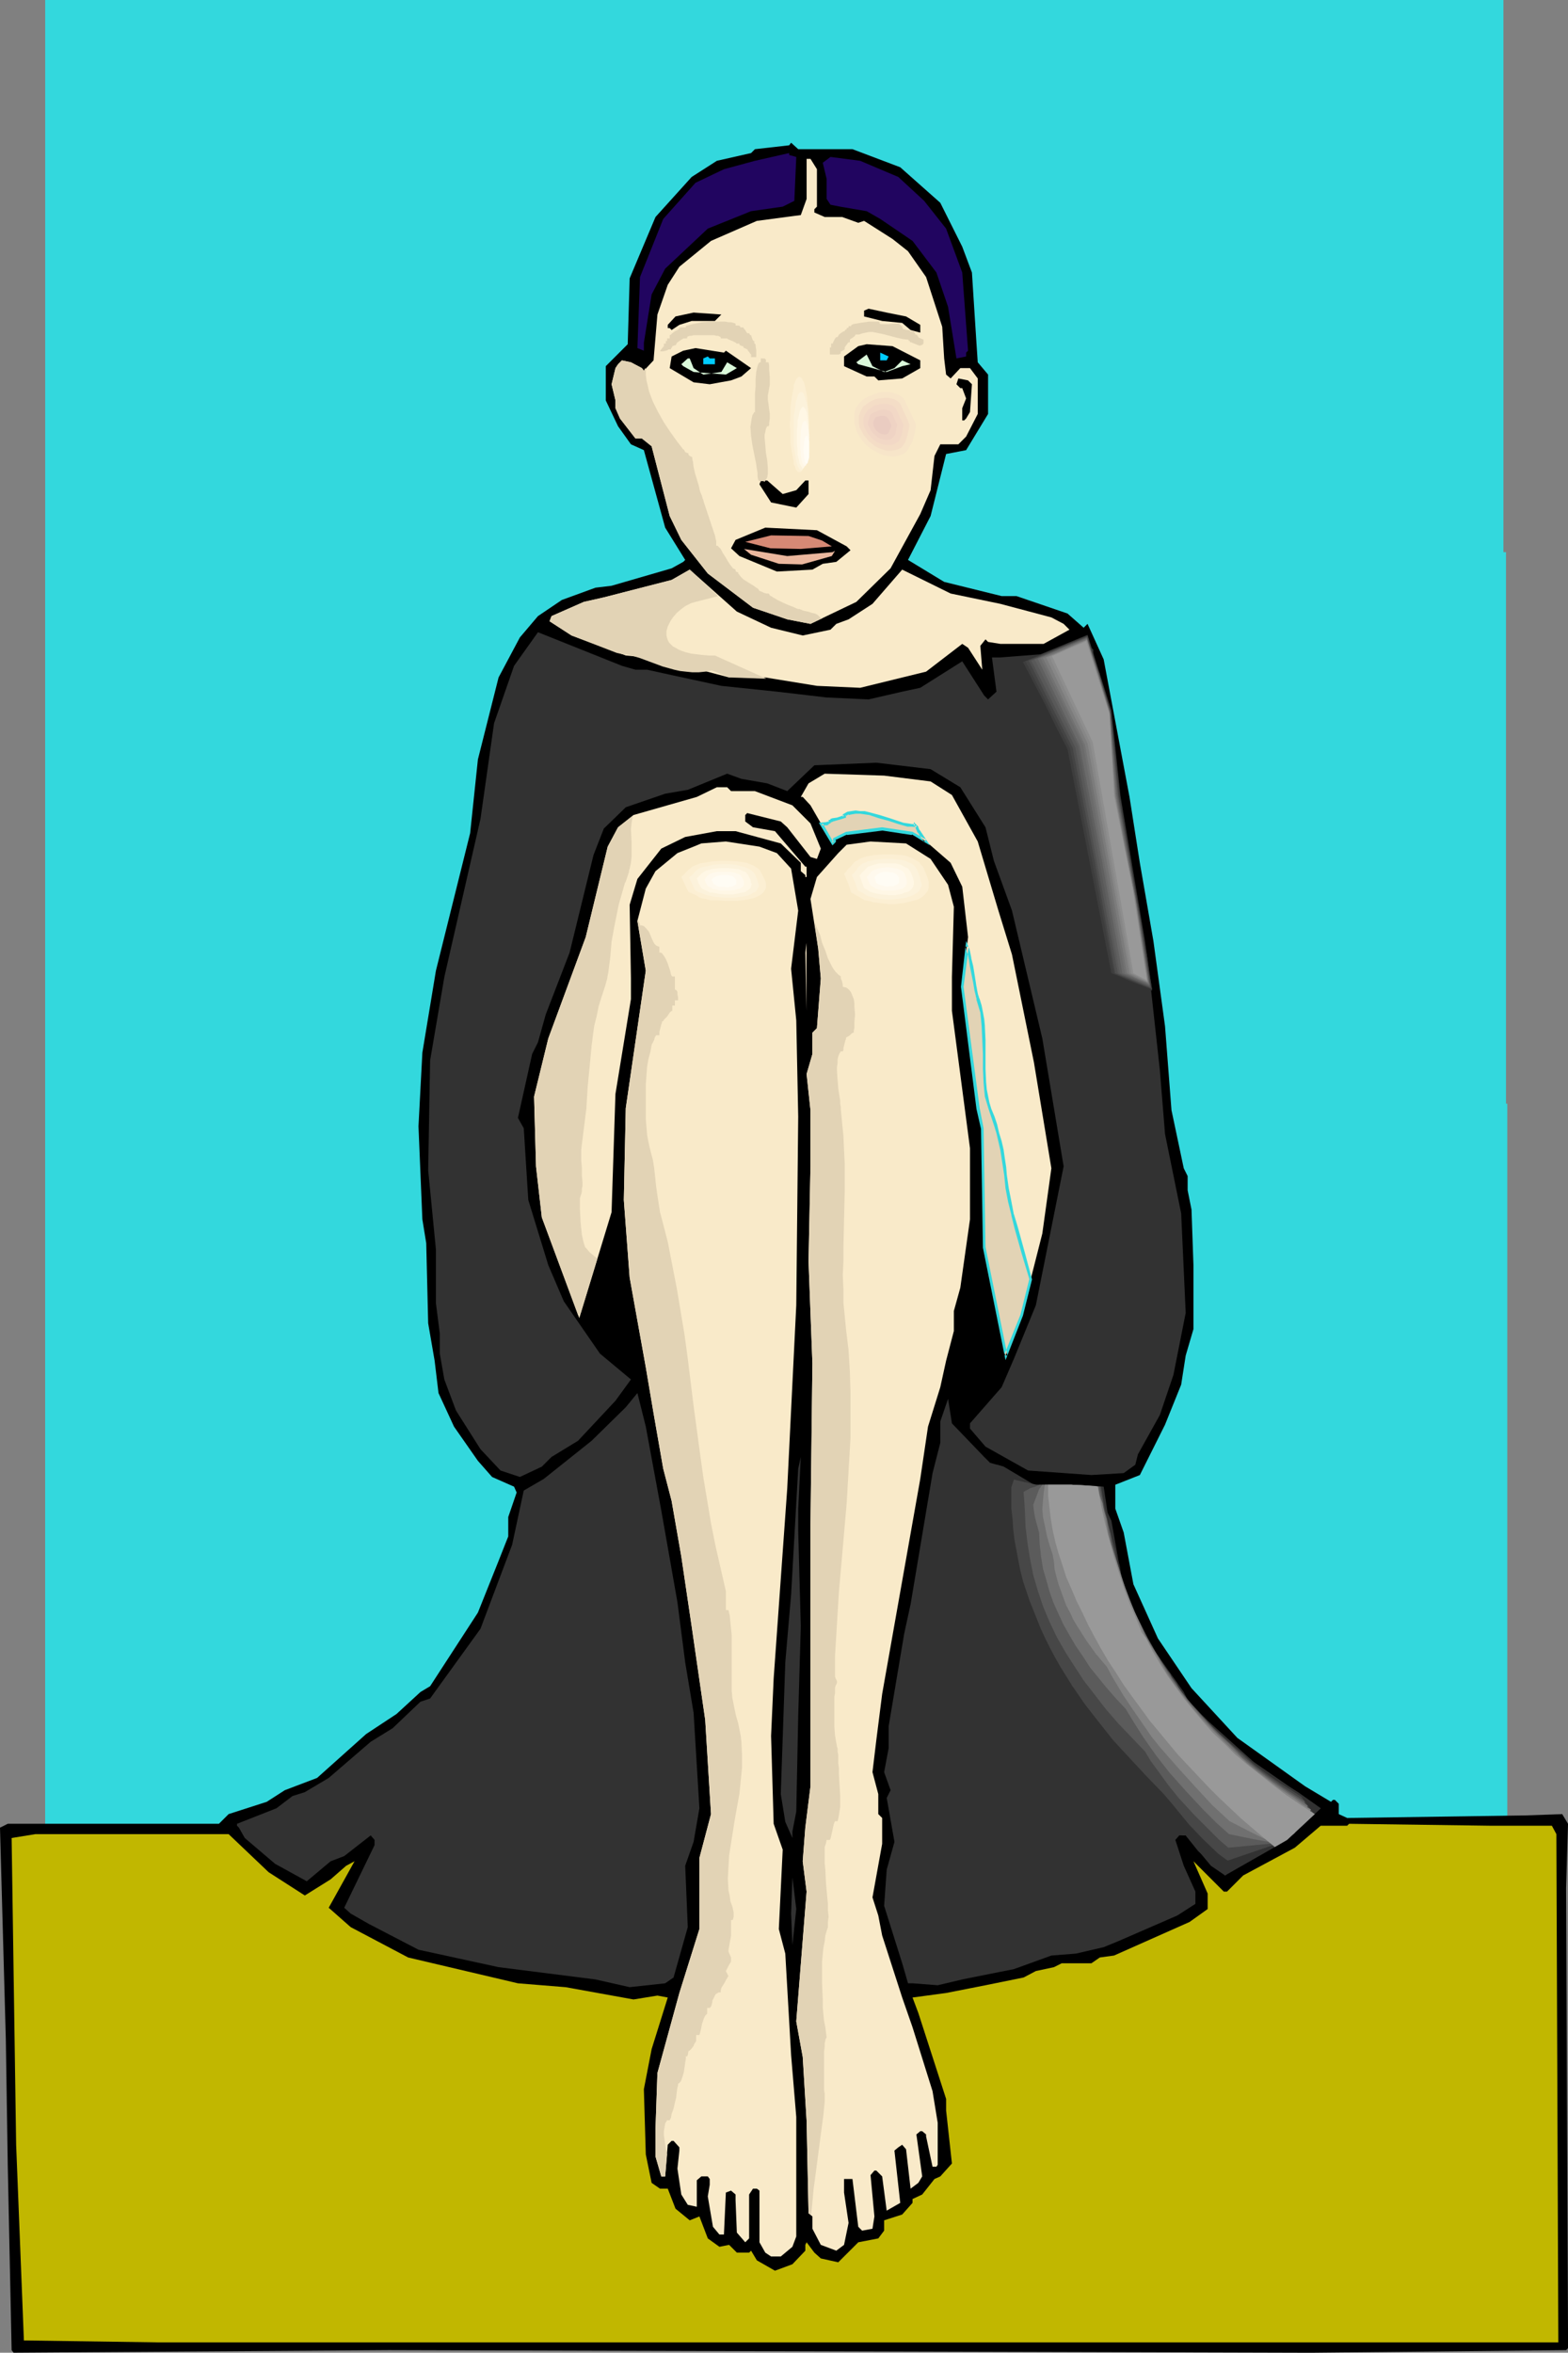 <?xml version="1.0" encoding="UTF-8" standalone="no"?>
<svg
   version="1.0"
   width="103.821mm"
   height="155.754mm"
   id="svg86"
   sodipodi:docname="Woman Sitting 06.wmf"
   xmlns:inkscape="http://www.inkscape.org/namespaces/inkscape"
   xmlns:sodipodi="http://sodipodi.sourceforge.net/DTD/sodipodi-0.dtd"
   xmlns="http://www.w3.org/2000/svg"
   xmlns:svg="http://www.w3.org/2000/svg">
  <rect width="100%" height="100%" fill="#808080" stroke="none"/>
  <sodipodi:namedview
     id="namedview86"
     pagecolor="#ffffff"
     bordercolor="#000000"
     borderopacity="0.25"
     inkscape:showpageshadow="2"
     inkscape:pageopacity="0.0"
     inkscape:pagecheckerboard="0"
     inkscape:deskcolor="#d1d1d1"
     inkscape:document-units="mm" />
  <defs
     id="defs1">
    <pattern
       id="WMFhbasepattern"
       patternUnits="userSpaceOnUse"
       width="6"
       height="6"
       x="0"
       y="0" />
  </defs>
  <path
     style="fill:#33d8dd;fill-opacity:1;fill-rule:evenodd;stroke:none"
     d="M 11.313,0 H 376.235 V 507.073 H 11.313 Z"
     id="path1" />
  <path
     style="fill:#33d8dd;fill-opacity:1;fill-rule:evenodd;stroke:none"
     d="M 11.313,138.16 H 376.881 V 497.054 H 11.313 Z"
     id="path2" />
  <path
     style="fill:#33d8dd;fill-opacity:1;fill-rule:evenodd;stroke:none"
     d="M 11.313,276.159 H 377.204 v 211.038 H 11.313 Z"
     id="path3" />
  <path
     style="fill:#000000;fill-opacity:1;fill-rule:evenodd;stroke:none"
     d="m 203.309,37.328 h 10.02 l 11.959,4.525 10.02,8.888 5.495,10.988 2.424,6.464 1.131,17.613 0.323,4.848 2.586,3.07 v 9.857 l -5.495,9.049 -5.01,0.97 -3.879,15.513 -5.656,10.988 9.05,5.494 14.384,3.555 h 3.717 l 12.767,4.363 4.04,3.555 0.97,-0.97 4.04,8.888 6.465,34.419 2.586,16.482 3.394,19.553 2.909,21.33 1.616,21.007 3.071,14.543 0.97,1.939 v 3.555 l 0.97,4.848 0.485,13.897 v 15.998 l -1.939,6.625 -1.131,7.272 -4.04,10.019 -6.303,12.604 -6.141,2.424 v 5.979 l 2.101,5.979 2.424,12.927 6.141,13.574 8.404,12.443 11.475,12.443 16.969,12.119 6.465,3.878 0.485,-0.485 h 0.485 l 0.97,0.97 v 2.585 l 2.101,0.97 44.767,-0.646 9.05,-0.323 1.455,2.424 -0.485,15.998 0.485,111.821 v 3.393 l -0.485,0.485 -63.837,0.646 L 97.291,588.03 3.394,588.676 2.909,588.03 1.939,541.653 1.455,510.143 0,457.303 1.939,456.333 H 54.787 l 2.424,-2.424 9.535,-3.07 4.525,-2.909 8.081,-3.07 12.283,-10.988 7.596,-5.009 5.98,-5.494 2.424,-1.454 11.959,-18.421 5.172,-12.927 2.424,-6.14 v -4.848 l 2.101,-6.14 -0.646,-1.454 -5.495,-2.424 -3.555,-4.04 -5.98,-8.564 -3.879,-8.403 -0.97,-8.08 -1.616,-9.372 -0.485,-20.037 -0.97,-5.979 -0.97,-23.269 0.97,-18.421 3.394,-20.522 8.565,-34.419 1.939,-18.421 5.172,-20.522 5.333,-10.019 4.525,-5.332 5.98,-4.04 8.404,-3.07 4.04,-0.485 15.03,-4.363 2.909,-1.616 0.485,-0.485 -5.01,-8.08 -5.333,-19.391 -3.232,-1.454 -3.232,-4.525 -3.071,-6.464 v -8.564 l 5.495,-5.494 0.485,-16.482 6.465,-15.351 9.05,-10.019 6.303,-4.04 8.565,-1.939 0.97,-0.97 8.565,-0.97 0.485,-0.646 1.778,1.616 z"
     id="path4" />
  <path
     style="fill:#210560;fill-opacity:1;fill-rule:evenodd;stroke:none"
     d="m 199.269,39.267 -0.485,10.988 -2.909,1.454 -7.919,1.131 -10.828,4.363 -10.666,10.019 -3.394,6.464 -1.939,12.119 v 1.939 l -1.616,-0.646 0.646,-17.775 5.818,-14.543 8.081,-9.049 7.111,-3.393 7.757,-2.101 8.565,-1.939 v 0.485 z"
     id="path5" />
  <path
     style="fill:#210560;fill-opacity:1;fill-rule:evenodd;stroke:none"
     d="m 224.804,44.276 6.465,5.979 5.495,6.948 4.04,10.988 1.455,19.553 -0.485,0.485 v 0.97 l -2.424,0.485 -2.101,-12.927 -2.909,-8.564 -5.98,-7.918 -8.081,-5.494 -3.394,-1.939 -6.626,-1.131 -2.424,-0.485 -0.97,-1.454 V 44.761 l -0.97,-4.04 1.939,-1.454 7.434,0.97 z"
     id="path6" />
  <path
     style="fill:#f9eac9;fill-opacity:1;fill-rule:evenodd;stroke:none"
     d="m 204.44,42.337 v 9.372 l -0.646,0.646 v 0.808 l 2.586,1.131 h 4.364 l 4.04,1.454 1.455,-0.485 7.111,4.525 3.879,3.07 4.525,6.464 4.04,12.443 0.485,7.918 0.485,4.04 1.131,0.97 2.424,-2.585 h 2.424 l 1.939,2.585 v 8.888 l -2.909,5.656 -1.939,1.939 h -4.525 l -1.455,2.909 -0.97,8.564 -2.586,5.979 -7.434,13.574 -8.565,8.403 -11.475,5.494 -5.818,-1.131 -8.565,-2.909 -11.313,-8.564 -6.626,-8.403 -2.909,-5.979 -4.525,-17.452 -2.424,-1.939 h -1.616 l -3.879,-5.009 -1.131,-2.585 v -1.939 l -0.97,-4.04 0.97,-4.04 0.646,-0.97 0.97,-0.97 2.263,0.485 2.747,1.454 0.485,0.646 2.424,-2.585 0.97,-11.473 2.586,-7.433 2.909,-4.525 7.919,-6.464 11.475,-5.009 10.99,-1.454 1.455,-4.04 V 39.751 h 0.97 z"
     id="path7" />
  <path
     style="fill:#000000;fill-opacity:1;fill-rule:evenodd;stroke:none"
     d="m 226.743,79.18 3.555,2.101 v 1.939 l -2.424,-0.646 -2.101,-1.778 -5.01,-0.485 -4.525,-1.131 v -1.454 l 1.131,-0.485 4.525,0.97 z"
     id="path8" />
  <path
     style="fill:#000000;fill-opacity:1;fill-rule:evenodd;stroke:none"
     d="m 178.905,80.311 h -5.818 l -3.071,0.97 -1.939,1.293 -0.485,-0.485 h -0.485 v -0.808 l 1.939,-2.101 4.525,-0.97 6.949,0.485 z"
     id="path9" />
  <path
     style="fill:#000000;fill-opacity:1;fill-rule:evenodd;stroke:none"
     d="m 230.298,90.168 v 1.939 l -4.525,2.585 -5.98,0.485 -0.97,-0.97 h -1.939 l -5.656,-2.585 v -2.424 l 3.555,-2.585 2.101,-0.485 6.465,0.485 z"
     id="path10" />
  <path
     style="fill:#000000;fill-opacity:1;fill-rule:evenodd;stroke:none"
     d="m 181.653,87.744 6.303,4.363 -2.424,2.101 -2.586,0.97 -5.333,0.97 -4.04,-0.485 -5.98,-3.555 0.485,-2.909 2.909,-1.454 3.071,-0.646 7.111,1.131 z"
     id="path11" />
  <path
     style="fill:#00ccff;fill-opacity:1;fill-rule:evenodd;stroke:none"
     d="m 221.894,90.168 h -1.616 V 88.229 l 2.101,0.97 z"
     id="path12" />
  <path
     style="fill:#dbf9db;fill-opacity:1;fill-rule:evenodd;stroke:none"
     d="m 221.248,93.076 2.586,-0.97 1.939,-1.939 2.101,0.97 -2.101,0.485 -3.879,1.454 -7.111,-1.939 -0.485,-0.485 2.586,-1.939 1.455,2.909 z"
     id="path13" />
  <path
     style="fill:#00ccff;fill-opacity:1;fill-rule:evenodd;stroke:none"
     d="m 178.905,89.683 v 1.454 h -2.909 V 89.683 l 1.131,-0.485 0.485,0.485 z"
     id="path14" />
  <path
     style="fill:#dbf9db;fill-opacity:1;fill-rule:evenodd;stroke:none"
     d="m 173.572,92.107 2.424,1.616 4.525,-0.646 1.455,-2.424 2.424,1.454 -2.747,1.616 -8.081,-0.646 -2.586,-1.454 -0.485,-0.485 1.616,-1.454 h 0.485 z"
     id="path15" />
  <path
     style="fill:#000000;fill-opacity:1;fill-rule:evenodd;stroke:none"
     d="m 157.573,93.076 -0.97,4.04 1.939,5.979 h -0.97 l -2.909,-5.979 v -2.909 l 1.455,-1.454 h 0.97 z"
     id="path16" />
  <path
     style="fill:#000000;fill-opacity:1;fill-rule:evenodd;stroke:none"
     d="m 243.227,96.147 -0.485,6.948 -0.97,1.616 -0.485,0.485 h -0.485 v -3.07 l 0.97,-2.424 -0.97,-2.585 h -0.485 l -0.97,-0.97 0.485,-1.454 2.424,0.485 z"
     id="path17" />
  <path
     style="fill:#000000;fill-opacity:1;fill-rule:evenodd;stroke:none"
     d="m 195.875,123.617 3.394,-0.97 2.263,-2.424 h 0.808 v 3.393 l -3.071,3.393 -6.303,-1.293 -2.909,-4.525 0.323,-0.97 h 1.616 z"
     id="path18" />
  <path
     style="fill:#000000;fill-opacity:1;fill-rule:evenodd;stroke:none"
     d="m 211.874,136.706 0.97,0.97 -3.555,2.909 -3.394,0.485 -2.586,1.454 -8.889,0.485 -9.374,-3.878 -2.101,-1.939 1.131,-2.101 7.434,-3.07 12.929,0.646 z"
     id="path19" />
  <path
     style="fill:#d68975;fill-opacity:1;fill-rule:evenodd;stroke:none"
     d="m 208.157,136.706 -7.757,0.646 -7.596,-0.162 -6.303,-1.616 6.465,-1.616 9.374,0.162 3.394,1.131 z"
     id="path20" />
  <path
     style="fill:#eab79e;fill-opacity:1;fill-rule:evenodd;stroke:none"
     d="m 208.965,137.837 -0.808,1.293 -7.434,2.101 -5.818,-0.162 -6.949,-2.262 -1.778,-1.454 10.828,1.778 11.313,-0.97 z"
     id="path21" />
  <path
     style="fill:#f9eac9;fill-opacity:1;fill-rule:evenodd;stroke:none"
     d="m 192.966,157.067 7.919,1.939 6.949,-1.454 1.455,-1.454 3.071,-1.131 5.98,-3.878 7.434,-8.564 12.121,5.979 12.444,2.585 12.767,3.393 3.071,1.616 1.455,1.454 -6.465,3.555 h -10.828 l -3.071,-0.485 -0.646,-0.646 -1.293,1.616 0.485,5.979 -3.555,-5.494 -1.455,-0.97 -9.05,6.948 -16.485,4.04 -10.828,-0.485 -12.929,-2.101 h -9.05 l -10.99,-2.909 -8.889,-1.131 -0.97,-0.97 -5.01,-0.485 -13.575,-5.009 -5.495,-3.555 0.485,-1.293 8.081,-3.555 5.01,-1.131 16.969,-4.363 4.525,-2.585 11.798,10.503 z"
     id="path22" />
  <path
     style="fill:#323232;fill-opacity:1;fill-rule:evenodd;stroke:none"
     d="m 159.027,167.57 h 2.909 l 6.626,1.454 11.959,2.585 13.899,1.454 12.444,1.454 10.505,0.485 8.404,-1.939 4.525,-0.97 10.505,-6.625 5.495,8.564 0.97,0.97 2.101,-1.939 -1.131,-8.564 h 2.101 l 12.444,-0.97 7.434,-3.555 h 1.939 v 1.131 l 1.455,1.454 v 2.424 l 1.616,3.555 v 3.07 l 2.424,7.433 0.485,7.433 0.97,0.485 -0.323,1.454 v 1.616 l 0.323,0.485 1.616,14.382 6.465,34.904 3.071,27.955 1.293,15.998 4.04,19.876 1.131,24.885 -3.071,15.513 -3.394,10.019 -5.495,9.857 -0.646,2.585 -2.909,2.101 -8.081,0.485 -15.838,-1.131 -10.666,-5.979 -3.879,-4.525 v -1.293 l 7.919,-9.049 3.071,-7.11 5.495,-13.412 6.949,-34.742 -5.333,-31.995 -7.596,-31.995 -4.525,-12.443 -2.101,-8.403 -6.303,-10.019 -7.434,-4.525 -13.575,-1.616 -15.515,0.646 -6.788,6.464 -5.01,-1.939 -6.465,-1.131 -3.555,-1.293 -9.858,4.04 -5.656,0.97 -9.858,3.393 -5.495,5.332 -2.586,6.625 -5.98,24.4 -5.98,15.513 -1.939,6.948 -1.455,2.909 -3.555,15.998 1.455,2.585 1.131,17.937 5.01,16.321 3.879,9.049 9.05,13.089 7.757,6.464 -3.879,5.332 -9.374,10.019 -6.626,4.04 -2.424,2.424 -5.495,2.585 -4.848,-1.616 -5.01,-5.333 -6.141,-9.695 -2.909,-7.756 -1.131,-6.464 v -5.009 l -0.97,-7.595 v -13.412 l -1.939,-19.876 0.485,-27.47 3.555,-20.845 9.05,-39.59 3.394,-23.915 5.01,-14.382 5.98,-8.403 21.01,8.403 z"
     id="path23" />
  <path
     style="fill:#f9eac9;fill-opacity:1;fill-rule:evenodd;stroke:none"
     d="m 232.884,195.525 5.333,3.393 6.465,11.635 5.172,17.29 3.394,10.988 5.495,26.986 4.364,26.501 -2.263,16.321 -5.172,20.36 -4.04,10.18 -5.333,-26.986 -0.485,-29.894 -1.131,-5.009 -3.879,-30.379 1.455,-12.443 -1.455,-12.604 -2.909,-5.979 -6.141,-5.332 -3.394,-2.101 -7.596,-1.131 -8.889,1.131 -3.071,1.454 v 0.646 l -0.485,0.485 -5.495,-9.534 -1.939,-2.101 h -0.485 l 1.939,-3.393 4.04,-2.424 14.868,0.485 z"
     id="path24" />
  <path
     style="fill:#f9eac9;fill-opacity:1;fill-rule:evenodd;stroke:none"
     d="m 182.946,197.949 h 5.98 l 9.374,3.555 4.525,4.525 2.586,6.302 -0.97,2.585 -1.616,-0.485 -5.818,-7.433 -1.616,-1.454 -8.404,-2.101 -0.485,0.485 v 1.616 l 1.939,1.454 5.495,0.97 7.596,8.888 h 0.323 v 2.585 h -0.323 v -0.485 l -1.131,-0.97 v -2.101 l -5.01,-4.848 -11.313,-3.07 h -4.687 l -7.919,1.454 -5.98,2.909 -5.98,7.595 -1.939,6.464 0.323,18.421 v 5.171 l -3.879,23.754 -0.97,29.571 -8.081,26.501 -9.374,-25.208 -1.455,-12.766 -0.485,-17.452 3.555,-14.543 9.374,-25.37 5.495,-22.623 2.586,-4.848 3.879,-3.07 15.838,-4.525 5.01,-2.424 h 2.586 z"
     id="path25" />
  <path
     style="fill:#f9eac9;fill-opacity:1;fill-rule:evenodd;stroke:none"
     d="m 194.42,213.462 3.555,3.878 1.778,10.503 -1.778,14.543 1.293,12.927 0.485,24.077 -0.485,47.185 -2.263,45.892 -3.394,47.508 -0.646,14.382 0.646,21.976 2.263,6.464 -0.97,19.876 1.616,6.14 1.455,25.37 1.293,15.513 v 29.894 l -0.97,2.585 -2.909,2.424 h -2.424 l -1.455,-0.97 -1.455,-2.585 v -12.927 l -0.646,-0.485 h -0.97 l -0.97,1.454 v 10.988 l -0.97,0.97 -2.101,-2.424 -0.323,-8.08 v -1.454 l -1.131,-0.97 -1.293,0.485 -0.485,10.503 h -1.131 l -1.616,-1.939 -1.293,-7.595 0.485,-2.909 v -1.454 l -0.485,-0.646 h -1.616 l -1.131,0.97 v 6.625 l -2.263,-0.485 -1.616,-2.585 -0.97,-6.464 0.485,-4.525 v -0.808 l -1.455,-1.616 h -0.485 l -0.97,0.97 -0.646,7.918 h -0.97 l -1.455,-5.009 v -6.787 l 0.485,-14.058 5.495,-20.037 5.01,-15.998 v -17.775 l 2.909,-10.988 -1.455,-23.592 -3.394,-23.431 -2.586,-17.452 -2.424,-13.897 -2.101,-8.08 -2.424,-13.897 -1.939,-11.473 -4.04,-22.461 -1.455,-19.391 0.485,-22.946 5.01,-34.419 -2.101,-12.443 2.101,-8.08 2.424,-4.363 5.495,-4.525 4.04,-1.616 1.939,-0.808 6.141,-0.485 8.404,1.293 z"
     id="path26" />
  <path
     style="fill:#f9eac9;fill-opacity:1;fill-rule:evenodd;stroke:none"
     d="m 232.884,214.916 4.364,6.464 1.455,5.494 -0.485,17.613 v 8.403 l 4.525,34.419 v 17.775 l -2.424,17.129 -1.616,5.817 v 5.009 l -1.939,7.433 -1.455,6.625 -3.071,9.857 -1.939,13.089 -9.535,53.81 -1.455,11.473 -0.97,8.08 1.455,5.494 v 5.009 l 0.97,0.97 v 6.464 l -2.424,13.412 1.455,4.525 0.97,5.009 5.01,15.513 2.586,7.433 5.01,15.998 1.293,7.918 v 10.503 l -0.323,0.485 h -0.97 l -1.616,-7.595 v -0.485 l -0.97,-0.808 h -0.485 l -0.97,0.808 1.455,10.503 -0.97,1.616 -1.939,1.454 -1.131,-9.857 -0.97,-1.131 -0.97,0.646 -0.97,0.808 1.455,13.089 -3.394,1.939 -1.131,-8.564 -1.455,-1.454 h -0.485 l -0.97,1.131 0.97,10.342 -0.485,3.07 -2.586,0.485 -0.97,-0.97 -1.455,-11.958 h -2.101 v 3.393 l 1.131,7.595 -1.131,5.494 -1.939,1.454 -3.879,-1.454 -2.101,-4.04 v -3.07 l -0.97,-0.808 -0.485,-23.108 -0.97,-15.998 -1.616,-8.888 2.586,-32.48 -0.97,-7.595 0.646,-8.403 1.293,-10.342 v -65.444 l 0.485,-40.398 -0.97,-25.531 0.485,-23.754 v -14.058 l -0.97,-9.049 1.455,-5.009 v -5.332 l 1.131,-1.131 0.97,-12.443 -0.646,-7.433 -1.939,-12.443 1.616,-5.494 5.333,-5.979 2.101,-2.101 5.98,-0.808 8.889,0.485 z"
     id="path27" />
  <path
     style="fill:#e2d3b5;fill-opacity:1;fill-rule:evenodd;stroke:none"
     d="m 201.531,238.347 0.323,-2.424 v 16.967 z"
     id="path28" />
  <path
     style="fill:#323232;fill-opacity:1;fill-rule:evenodd;stroke:none"
     d="m 165.492,377.962 4.04,22.946 1.939,15.028 2.101,12.604 1.455,23.915 -1.455,8.403 -2.101,5.979 0.646,15.351 -3.555,12.604 -2.101,1.454 -8.889,0.97 -8.565,-1.939 -24.242,-3.07 -20.04,-4.363 -12.444,-6.464 -4.525,-2.585 -1.616,-1.454 7.596,-15.674 v -1.293 l -0.97,-1.131 -6.626,5.171 -3.394,1.293 -5.98,5.009 -7.919,-4.363 -7.596,-6.464 -1.455,-2.585 -0.485,-0.485 v -0.485 l 9.858,-3.878 4.04,-3.07 3.071,-0.97 5.98,-3.555 10.505,-9.049 5.495,-3.393 6.949,-6.625 2.424,-0.808 12.606,-17.452 7.919,-21.007 2.909,-13.574 5.01,-2.909 11.959,-9.534 8.565,-8.403 2.909,-3.555 2.101,8.403 z"
     id="path29" />
  <path
     style="fill:#323232;fill-opacity:1;fill-rule:evenodd;stroke:none"
     d="m 246.298,364.55 1.455,1.454 3.394,0.97 7.596,4.525 h 9.374 l 8.081,0.485 0.97,6.464 0.97,2.101 2.586,14.543 5.01,13.412 10.505,14.866 1.455,3.07 16,14.382 16.808,11.635 -8.404,7.918 -15.03,8.564 -0.485,0.323 -3.555,-2.424 -6.303,-7.595 h -1.616 l -0.97,1.131 2.101,6.464 2.909,6.464 v 3.07 l -4.525,2.909 -14.868,6.464 -3.555,1.454 -6.949,1.616 -6.141,0.485 -9.374,3.393 -12.929,2.585 -6.141,1.454 -6.303,-0.485 h -1.131 l -1.455,-5.009 -4.525,-14.382 0.646,-9.049 1.939,-6.948 -1.939,-10.988 0.97,-1.939 -1.616,-4.525 1.131,-5.979 v -5.494 l 3.879,-23.108 1.616,-7.433 5.495,-32.803 1.939,-7.595 v -5.333 l 1.939,-5.656 0.97,6.14 z"
     id="path30" />
  <path
     style="fill:#323232;fill-opacity:1;fill-rule:evenodd;stroke:none"
     d="m 199.754,382.971 0.646,23.915 -0.646,22.461 -0.485,23.915 -0.97,5.009 v 1.616 l -1.778,-4.04 -1.131,-6.948 1.131,-32.965 1.455,-16.967 1.778,-31.51 0.646,-2.909 -0.646,12.927 z"
     id="path31" />
  <path
     style="fill:#c1b700;fill-opacity:1;fill-rule:evenodd;stroke:none"
     d="m 388.356,456.818 1.131,2.101 0.485,127.172 H 39.757 L 5.98,585.606 4.04,536.644 2.909,459.888 8.889,458.919 H 57.211 l 10.02,9.534 9.05,5.817 6.465,-4.04 3.879,-3.393 2.101,-1.131 -6.465,11.635 5.495,4.848 14.384,7.595 27.474,6.464 11.959,0.97 16.969,3.07 5.98,-0.97 2.586,0.485 -4.04,12.927 -1.939,10.019 0.485,16.321 1.455,7.11 2.101,1.454 h 1.939 l 1.939,5.009 3.555,2.909 2.424,-0.97 2.101,5.494 2.909,2.101 2.424,-0.485 1.939,1.939 h 3.071 l 0.485,-0.485 1.455,2.424 4.525,2.585 4.364,-1.616 3.232,-3.393 v -1.454 l 0.323,-0.646 1.939,2.585 1.616,1.454 4.364,0.97 5.01,-5.009 5.01,-0.97 1.455,-1.939 v -2.585 l 4.525,-1.454 2.586,-2.909 v -0.97 l 2.424,-1.131 3.071,-3.878 1.455,-0.646 2.909,-3.232 -1.455,-13.25 v -2.909 l -6.949,-21.492 -1.455,-3.878 8.404,-1.131 9.858,-1.939 9.535,-1.939 3.071,-1.616 4.525,-0.97 1.939,-0.97 h 7.434 l 2.101,-1.454 3.555,-0.485 18.909,-8.403 4.525,-3.232 v -3.878 l -3.555,-8.08 7.596,7.595 h 0.808 l 4.04,-4.04 12.929,-6.948 6.465,-5.494 h 6.626 l 0.485,-0.485 35.393,0.485 z"
     id="path32" />
  <path
     style="fill:#323232;fill-opacity:1;fill-rule:evenodd;stroke:none"
     d="m 198.299,486.712 -0.323,-7.918 0.323,-9.049 0.97,7.918 z"
     id="path33" />
  <path
     style="fill:#e2d3b5;fill-opacity:1;fill-rule:evenodd;stroke:none"
     d="m 203.794,230.591 0.323,0.808 0.323,0.808 0.808,1.778 0.485,1.939 0.808,1.939 0.646,1.939 0.97,1.939 0.485,0.808 0.485,0.646 0.646,0.646 0.646,0.485 v 0.323 0.162 l 0.323,0.808 0.162,0.808 v 0.485 l 0.808,0.162 0.485,0.323 0.485,0.485 0.323,0.485 0.323,0.808 0.323,0.808 0.162,0.97 v 0.97 l 0.162,1.939 -0.162,1.939 v 0.808 0.646 l -0.162,0.646 v 0.485 h -0.162 l -0.323,0.162 -0.485,0.485 -0.485,0.323 -0.323,0.162 -0.162,0.162 v 0.323 l -0.162,0.323 -0.485,1.939 v 0.485 l -0.162,0.323 h -0.485 l -0.323,0.485 -0.323,0.808 -0.162,0.646 v 0.97 l -0.162,0.97 v 0.97 l 0.162,2.262 0.162,2.101 0.323,2.101 0.162,0.97 v 0.808 l 0.162,0.808 v 0.646 l 0.323,3.393 0.323,3.232 0.162,3.555 0.162,3.393 v 6.948 l -0.162,6.948 -0.162,7.11 v 3.393 l -0.162,3.393 0.162,3.555 v 3.393 l 0.323,3.232 0.323,3.393 0.646,5.333 0.323,5.332 0.162,5.333 v 5.494 5.656 l -0.323,5.494 -0.646,10.988 -0.97,11.15 -0.97,10.988 -0.323,5.332 -0.323,5.333 -0.323,5.333 v 5.171 l 0.162,0.485 0.162,0.323 0.162,0.323 v 0.162 0.323 l -0.162,0.323 -0.162,0.323 -0.162,0.485 v 1.454 l -0.162,0.808 v 0.97 2.101 2.262 2.262 l 0.162,2.101 0.162,0.97 0.162,0.97 0.162,0.808 0.162,0.646 v 0.646 l 0.162,0.808 v 0.97 1.131 l 0.162,1.293 v 1.293 l 0.162,2.909 0.162,2.747 v 1.454 1.293 l -0.162,0.97 -0.162,1.131 -0.162,0.808 -0.162,0.646 h -0.646 l -0.162,0.323 -0.162,0.485 -0.323,1.454 -0.323,1.454 -0.162,0.646 -0.162,0.323 h -0.808 l -0.162,0.808 -0.323,0.97 v 1.131 1.293 1.616 l 0.162,1.616 0.162,3.393 0.323,3.555 0.162,1.616 v 1.616 l 0.162,1.616 -0.162,1.293 v 1.293 l -0.323,0.97 -0.323,1.131 -0.162,1.454 -0.323,1.616 -0.162,1.616 -0.162,1.778 v 1.939 3.717 l 0.162,3.878 v 1.939 l 0.162,1.778 0.162,1.616 0.323,1.616 0.162,1.293 0.162,1.293 v 0 l -0.162,0.162 -0.162,0.485 -0.162,0.808 v 0.808 l -0.162,1.293 v 1.131 2.909 2.747 1.454 1.293 l 0.162,0.97 v 0.97 0.646 0.323 l -0.323,3.393 -0.485,3.555 -0.97,7.433 -0.485,3.717 -0.485,3.555 -0.323,3.555 -0.323,3.232 -0.646,-0.485 -0.485,-23.108 -0.97,-15.998 -1.616,-8.888 2.586,-32.48 -0.97,-7.595 0.646,-8.403 1.293,-10.342 v -65.444 l 0.485,-40.398 -0.97,-25.531 0.485,-23.754 v -14.058 l -0.97,-9.049 1.455,-5.009 v -5.332 l 1.131,-1.131 0.97,-12.443 -0.646,-7.433 z"
     id="path34" />
  <path
     style="fill:#e2d3b5;fill-opacity:1;fill-rule:evenodd;stroke:none"
     d="m 159.674,230.267 0.323,0.646 0.162,0.323 v 0.323 h 0.485 l 0.485,0.162 0.323,0.323 0.323,0.323 0.646,0.808 0.808,1.939 0.485,0.97 0.485,0.485 0.323,0.162 0.485,0.162 v 0.646 0.808 h 0.323 l 0.323,0.162 0.485,0.646 0.485,0.808 0.485,1.131 0.323,0.97 0.323,0.97 0.162,0.808 0.162,0.323 0.162,0.162 h 0.646 v 3.232 l 0.323,0.162 0.162,0.162 0.162,0.323 v 0.485 l 0.162,0.97 v 0.646 h -0.808 v 0.646 0.646 h -0.646 v 1.293 l -0.323,0.162 -0.323,0.323 -0.646,0.97 -0.808,0.808 -0.162,0.323 -0.323,0.162 v 0.323 l -0.162,0.323 -0.485,1.939 v 0.485 0.323 h -0.808 l -0.323,0.485 -0.162,0.646 -0.646,1.293 -0.323,1.778 -0.485,1.778 -0.323,1.939 -0.162,2.101 -0.162,2.262 v 2.262 4.363 2.101 l 0.162,1.939 0.162,1.939 0.323,1.778 0.323,1.454 0.323,1.293 0.485,1.778 0.323,2.101 0.485,4.525 0.323,2.262 0.323,2.101 0.323,2.101 0.485,1.778 1.455,5.656 1.131,5.817 1.131,5.817 0.97,5.817 0.97,5.817 0.808,5.979 1.455,11.796 1.616,11.958 0.808,5.817 0.97,5.817 0.97,5.817 1.131,5.656 1.293,5.656 1.293,5.656 v 4.686 h 0.646 l 0.323,1.454 0.162,1.616 0.162,1.616 0.162,1.616 v 3.555 3.393 3.555 3.393 l 0.162,1.778 0.323,1.616 0.323,1.616 0.323,1.454 0.485,1.616 0.323,1.616 0.323,1.616 0.162,1.454 0.162,3.232 v 3.232 l -0.323,3.232 -0.323,3.232 -1.131,6.302 -0.485,3.07 -0.485,3.07 -0.485,3.07 -0.162,2.909 -0.162,2.909 0.162,2.909 0.323,1.454 0.162,1.293 0.485,1.293 0.323,1.454 v 0.485 0.646 l -0.162,0.646 -0.162,0.162 h -0.323 v 1.939 1.939 l -0.323,1.778 -0.162,0.97 -0.162,0.808 v 0.485 l 0.646,1.454 v 0.646 0.323 l -0.162,0.323 -0.485,0.808 -0.323,0.646 -0.162,0.323 -0.162,0.323 0.646,1.293 -0.162,0.162 -0.162,0.323 -0.323,0.485 -0.323,0.646 -0.808,1.293 -0.162,0.646 v 0.485 h -0.485 l -0.323,0.162 -0.485,0.323 -0.323,0.646 -0.323,0.646 -0.162,0.323 v 0.323 l -0.162,0.646 -0.162,0.485 -0.323,0.323 h -0.646 v 1.454 l -0.485,0.485 -0.323,0.646 -0.485,1.454 -0.323,1.616 -0.162,0.646 -0.162,0.485 h -0.808 v 1.454 0 l -0.162,0.323 -0.323,0.485 -0.162,0.485 -0.646,0.808 -0.323,0.323 -0.323,0.162 -0.162,0.97 -0.162,0.323 h -0.162 -0.162 v 0.323 0.323 l -0.162,0.97 -0.162,1.131 -0.162,1.131 -0.323,1.131 -0.323,0.97 -0.162,0.323 -0.162,0.162 -0.323,0.323 h -0.162 v 0.485 l -0.162,0.485 -0.162,1.131 -0.162,1.454 -0.323,1.293 -0.323,1.454 -0.485,1.293 -0.162,0.97 -0.162,0.323 -0.162,0.323 h -0.646 l -0.485,0.808 -0.162,0.97 -0.162,0.97 v 0.97 l 0.162,1.131 0.162,1.293 0.485,2.424 -0.485,5.494 h -0.97 l -1.455,-5.009 v -6.787 l 0.485,-14.058 5.495,-20.037 5.01,-15.998 v -17.775 l 2.909,-10.988 -1.455,-23.592 -3.394,-23.431 -2.586,-17.452 -2.424,-13.897 -2.101,-8.08 -2.424,-13.897 -1.939,-11.473 -4.04,-22.461 -1.455,-19.391 0.485,-22.946 5.01,-34.419 -2.101,-12.443 z"
     id="path35" />
  <path
     style="fill:#e2d3b5;fill-opacity:1;fill-rule:evenodd;stroke:none"
     d="m 179.714,149.149 -5.656,1.454 -1.131,0.323 -1.293,0.646 -1.131,0.808 -1.131,0.97 -0.97,1.131 -0.646,0.97 -0.646,1.293 -0.323,1.131 v 0.646 0.485 l 0.162,0.646 0.162,0.485 0.323,0.646 0.485,0.485 0.485,0.485 0.646,0.323 0.808,0.485 0.808,0.323 0.97,0.323 1.293,0.323 1.293,0.162 1.293,0.162 1.778,0.162 h 1.616 l 12.929,5.817 -9.212,-0.323 -4.525,-1.778 -1.616,0.323 -1.616,0.162 h -1.616 l -1.616,-0.162 -1.455,-0.162 -1.455,-0.323 -2.909,-0.808 -5.656,-2.101 -2.747,-0.808 -1.616,-0.162 -1.455,-0.323 -11.313,-4.363 -5.495,-3.555 0.485,-1.293 8.081,-3.555 5.01,-1.131 16.969,-4.363 4.525,-2.585 z"
     id="path36" />
  <path
     style="fill:#e2d3b5;fill-opacity:1;fill-rule:evenodd;stroke:none"
     d="m 168.885,82.896 0.323,-0.162 0.323,-0.162 0.485,-0.323 0.162,-0.323 h 1.455 v -0.323 l 0.485,-0.162 0.485,-0.162 0.646,-0.162 0.808,-0.162 1.616,-0.323 1.939,-0.162 h 1.939 1.939 l 0.808,0.162 h 0.646 l 0.646,0.162 0.485,0.162 v 0.485 h 0.323 0.323 l 0.485,0.162 v 0.162 l 0.162,0.162 h 0.323 0.323 l 0.162,0.323 0.162,0.162 0.162,0.162 0.162,0.323 0.323,0.485 h 0.485 l 0.162,0.323 0.162,0.162 h 0.162 l 0.162,0.485 0.162,0.485 0.162,0.323 0.162,0.162 h 0.162 v 0.646 h 0.162 l 0.162,0.323 v 0.323 l 0.162,0.97 v 0.97 0.808 h -1.293 v -0.485 -0.162 0 l -0.162,-0.162 -0.323,-0.485 -0.323,-0.323 v -0.162 l -0.162,-0.162 -0.97,-0.485 v -0.323 h -0.323 l -0.323,-0.162 -0.323,-0.162 v -0.323 h -0.323 -0.485 v -0.162 l -0.323,-0.162 -0.646,-0.323 -0.808,-0.323 -0.323,-0.162 -0.162,-0.162 h -1.616 v -0.323 l -0.323,-0.162 -0.323,-0.162 h -0.485 l -0.485,-0.162 h -1.293 -2.747 -1.131 l -0.485,0.162 h -0.485 l -0.485,0.162 -0.162,0.162 v 0.323 h -0.97 l -0.162,0.162 -0.323,0.162 -0.485,0.323 -0.646,0.485 -0.162,0.323 v 0.162 l -0.485,0.162 -0.485,0.162 v 0.162 l -0.162,0.162 v 0 0.162 h -0.162 v 0.323 h -0.646 l -0.162,0.162 -0.485,0.162 -0.646,0.162 h -0.808 l 0.162,-0.323 0.646,-0.808 v 0 l 0.162,-0.162 v -0.646 h 0.485 V 85.643 85.32 h 0.323 v -0.646 h 0.323 0.323 V 84.351 83.866 l 0.323,-0.162 0.323,-0.323 z"
     id="path37" />
  <path
     style="fill:#e2d3b5;fill-opacity:1;fill-rule:evenodd;stroke:none"
     d="m 192.319,90.653 0.162,0.808 v 0.97 l 0.162,1.939 v 1.939 l -0.162,0.808 -0.162,0.97 -0.162,0.808 v 1.131 l 0.162,1.131 0.323,2.424 v 1.131 l -0.162,1.131 v 0.485 l -0.162,0.323 h -0.323 l -0.323,0.646 -0.162,0.808 -0.162,0.646 v 0.808 l 0.162,1.778 0.162,1.939 0.323,1.939 0.162,1.778 v 0.808 0.808 l -0.162,0.808 -0.323,0.646 -0.323,0.485 -0.323,-0.162 h -0.323 -0.323 v 0.162 0.162 l -0.646,-0.646 -0.162,-0.808 v -0.97 l -0.162,-0.97 -0.162,-1.131 -0.485,-2.424 -0.485,-2.424 -0.323,-2.262 -0.162,-2.262 0.162,-1.131 0.162,-0.97 0.162,-0.808 0.485,-0.808 h 0.162 v -4.525 l 0.162,-1.939 v -1.778 l 0.162,-1.778 0.162,-0.808 0.162,-0.646 0.162,-0.485 0.323,-0.485 h 0.323 V 89.683 h 0.97 l 0.323,0.323 v 0.646 h 0.323 z"
     id="path38" />
  <path
     style="fill:#e2d3b5;fill-opacity:1;fill-rule:evenodd;stroke:none"
     d="m 161.451,92.107 0.162,0.323 v 1.293 l 0.162,1.454 0.323,1.293 0.323,1.454 0.485,1.293 0.485,1.293 1.293,2.585 1.455,2.585 1.616,2.424 1.616,2.262 1.616,2.101 h 0.162 l 0.162,0.323 0.162,0.323 0.323,0.162 0.485,0.162 v 0.323 l 0.323,0.323 0.323,0.162 0.323,0.162 v 0.485 l 0.162,0.646 0.162,1.293 0.323,1.454 0.485,1.616 0.485,1.616 0.323,1.454 0.485,1.131 0.162,0.646 0.162,0.323 0.162,0.646 0.162,0.485 0.485,1.454 0.485,1.454 1.131,3.393 0.485,1.454 0.323,1.454 v 0.646 0.485 h 0.323 l 0.162,0.162 0.323,0.323 0.323,0.323 0.485,0.97 0.646,0.97 0.646,1.131 0.646,0.97 0.646,0.808 0.323,0.162 0.323,0.162 v 0.323 l 0.162,0.162 0.162,0.162 h 0.323 v 0.323 l 0.162,0.162 0.485,0.646 0.646,0.646 1.778,1.131 0.808,0.485 0.646,0.485 0.323,0.162 0.162,0.162 0.323,0.485 0.485,0.162 0.646,0.323 0.646,0.162 h 0.485 l 0.162,0.162 0.162,0.323 0.323,0.162 0.485,0.323 1.131,0.646 1.293,0.646 1.455,0.646 1.293,0.485 0.646,0.323 0.485,0.162 h 0.323 l 0.323,0.162 h 0.162 l 0.162,0.162 0.646,0.162 0.808,0.162 0.97,0.323 0.808,0.162 0.646,0.323 0.485,0.485 0.162,0.162 0.162,0.162 h 0.323 0.162 l -3.071,1.454 -5.818,-1.131 -8.565,-2.909 -11.313,-8.564 -6.626,-8.403 -2.909,-5.979 -4.525,-17.452 -2.424,-1.939 h -1.616 l -3.879,-5.009 -1.131,-2.585 v -1.939 l -0.97,-4.04 0.97,-4.04 0.646,-0.97 0.97,-0.97 2.263,0.485 2.747,1.454 0.485,0.646 z"
     id="path39" />
  <path
     style="fill:#e2d3b5;fill-opacity:1;fill-rule:evenodd;stroke:none"
     d="m 208.319,85.966 0.162,-0.162 v -0.162 l 0.323,-0.646 0.323,-0.485 0.162,-0.162 v 0 h 0.323 l 0.162,-0.323 0.162,-0.162 v -0.162 l 0.485,-0.323 0.162,-0.162 0.323,-0.162 0.162,-0.162 h 0.323 v -0.162 l 0.162,-0.162 0.162,-0.162 h 0.162 v -0.323 h 0.162 l 0.323,-0.162 v -0.162 -0.162 h 0.646 v -0.162 l 0.162,-0.162 0.323,-0.162 0.808,-0.162 0.97,-0.162 1.131,-0.162 1.131,-0.162 h 1.131 0.808 0.323 l 0.323,0.162 v 0.323 l 0.323,0.162 h 0.485 0.646 0.808 l 1.616,-0.162 h 0.485 0.485 l 0.485,0.485 v 0.162 h 0.323 v 0.323 l 0.323,0.485 h 0.323 l 0.485,0.162 h 0.485 0.323 v 0.323 h 0.97 v 0.162 l 0.162,0.162 0.162,0.162 v 0 0.323 h 0.323 l 0.162,0.162 0.162,0.162 0.162,0.323 0.162,0.162 0.808,0.323 0.323,0.162 v 0.97 l -0.323,0.323 -0.485,0.162 h -0.323 l -0.808,-0.323 -0.808,-0.323 -0.323,-0.162 h -0.323 V 85.482 85.32 h -0.162 -0.162 v -0.162 -0.162 l -1.455,-0.162 -1.455,-0.323 -3.071,-0.808 -1.455,-0.323 -1.616,-0.323 h -0.808 l -0.808,0.162 -0.808,0.162 -0.97,0.323 h -0.646 v 0 h -0.162 l -0.323,0.485 -0.485,0.323 -0.162,0.162 h -0.162 l -0.323,0.323 v 0.323 0.323 h -0.323 l -0.162,0.162 -0.485,0.646 -0.323,0.485 v 0.162 0.323 l -0.485,0.323 h -0.162 v 0.162 h -0.323 v 0.485 l -0.485,0.323 h -2.263 v -1.778 h 0.323 v -0.97 h 0.485 z"
     id="path40" />
  <path
     style="fill:#323232;fill-opacity:1;fill-rule:evenodd;stroke:none"
     d="m 255.348,165.792 16.808,-6.948 5.98,18.906 2.263,21.33 6.141,36.358 1.778,12.443 -10.666,-4.363 -11.151,-55.749 z"
     id="path41" />
  <path
     style="fill:#3d3d3d;fill-opacity:1;fill-rule:evenodd;stroke:none"
     d="m 255.995,165.631 8.081,-3.232 8.081,-3.393 2.909,9.372 2.909,9.372 2.263,21.33 2.909,17.613 3.071,17.452 0.97,6.787 1.131,6.625 -5.172,-1.939 -2.586,-1.131 -2.424,-0.97 -10.99,-56.072 -2.747,-5.333 -2.747,-5.656 z"
     id="path42" />
  <path
     style="fill:#444444;fill-opacity:1;fill-rule:evenodd;stroke:none"
     d="m 256.641,165.469 15.515,-6.302 2.909,9.372 2.909,9.372 1.131,10.665 0.97,10.503 2.909,16.967 2.909,16.967 1.131,7.272 0.97,7.11 -9.212,-3.878 -2.747,-14.058 -2.747,-14.058 -5.495,-28.117 z"
     id="path43" />
  <path
     style="fill:#4f4f4f;fill-opacity:1;fill-rule:evenodd;stroke:none"
     d="m 257.449,165.308 7.434,-2.909 3.555,-1.616 3.555,-1.454 3.071,9.372 2.747,9.372 2.101,21.007 2.909,16.482 2.747,16.321 1.293,7.756 1.131,7.595 -8.889,-3.717 -5.172,-28.117 -5.495,-28.278 -5.495,-10.827 z"
     id="path44" />
  <path
     style="fill:#595959;fill-opacity:1;fill-rule:evenodd;stroke:none"
     d="m 258.096,165.308 6.949,-3.07 6.949,-2.747 3.071,9.211 2.747,9.372 0.97,10.503 0.97,10.503 5.656,31.51 2.424,16.321 -8.081,-3.393 -10.666,-56.557 -5.495,-10.827 z"
     id="path45" />
  <path
     style="fill:#606060;fill-opacity:1;fill-rule:evenodd;stroke:none"
     d="m 258.904,164.985 3.232,-1.293 3.232,-1.454 6.626,-2.747 2.909,9.372 2.909,9.211 1.939,21.007 5.333,30.379 1.293,8.564 0.646,4.363 0.646,4.363 -3.717,-1.616 -3.717,-1.616 -5.172,-28.44 -5.333,-28.44 z"
     id="path46" />
  <path
     style="fill:#6b6b6b;fill-opacity:1;fill-rule:evenodd;stroke:none"
     d="m 259.712,164.823 6.141,-2.585 6.141,-2.585 5.818,18.421 1.616,21.007 2.747,14.705 1.293,7.272 1.293,7.272 1.455,9.049 1.455,9.049 -6.788,-2.909 -5.172,-28.44 -5.495,-28.44 z"
     id="path47" />
  <path
     style="fill:#727272;fill-opacity:1;fill-rule:evenodd;stroke:none"
     d="m 260.358,164.661 5.818,-2.424 5.818,-2.424 5.656,18.26 0.808,10.665 0.97,10.342 5.01,28.117 1.616,9.534 1.455,9.534 -3.071,-1.454 -2.909,-1.293 -5.333,-28.44 -5.172,-28.763 z"
     id="path48" />
  <path
     style="fill:#7c7c7c;fill-opacity:1;fill-rule:evenodd;stroke:none"
     d="m 261.005,164.661 5.495,-2.262 2.747,-1.293 2.747,-1.131 2.909,9.049 2.747,9.211 1.455,20.845 5.172,26.824 1.616,10.019 1.455,10.019 -2.747,-1.131 -2.586,-1.293 -5.172,-28.602 -5.333,-28.602 z"
     id="path49" />
  <path
     style="fill:#878787;fill-opacity:1;fill-rule:evenodd;stroke:none"
     d="m 261.813,164.5 5.01,-2.101 5.172,-2.262 2.909,9.049 2.747,9.211 0.646,10.342 0.808,10.342 2.424,12.927 1.293,6.302 1.293,6.464 3.071,21.007 -2.263,-1.131 -2.263,-1.131 -10.505,-57.526 -5.172,-10.665 z"
     id="path50" />
  <path
     style="fill:#8e8e8e;fill-opacity:1;fill-rule:evenodd;stroke:none"
     d="m 262.621,164.338 4.525,-2.101 4.848,-2.101 2.747,9.211 2.909,9.211 0.646,10.18 0.323,5.171 0.323,5.171 4.687,24.4 0.97,5.494 0.808,5.494 1.778,11.15 -2.101,-1.131 -1.939,-0.97 -5.172,-28.763 -5.172,-28.925 -5.172,-10.827 z"
     id="path51" />
  <path
     style="fill:#999999;fill-opacity:1;fill-rule:evenodd;stroke:none"
     d="m 263.267,164.177 8.565,-3.717 5.818,18.098 1.131,20.522 4.687,23.269 3.555,22.946 -3.394,-1.778 -10.182,-57.85 z"
     id="path52" />
  <path
     style="fill:#323232;fill-opacity:1;fill-rule:evenodd;stroke:none"
     d="m 275.873,371.983 0.808,5.009 0.97,5.009 1.131,5.009 1.455,4.848 0.485,3.232 5.01,13.412 3.394,4.848 1.778,2.909 1.778,2.585 1.939,2.747 2.101,2.747 0.97,2.101 3.717,3.232 2.747,2.909 2.909,2.747 3.071,2.747 3.394,2.747 v 0 h 0.162 v 0.162 l 2.586,1.939 2.747,1.778 2.909,1.939 2.909,1.778 5.656,4.04 -8.404,7.918 -15.03,8.564 -0.485,0.323 -3.394,-3.07 -3.394,-3.07 -3.071,-3.878 h -0.808 l -5.495,-5.333 -2.586,-2.747 -2.424,-2.585 -2.424,-2.747 -2.424,-2.747 -2.424,-2.585 -2.101,-2.747 -2.101,-2.747 -2.101,-2.747 -1.939,-2.747 -1.939,-2.909 -1.778,-2.747 -1.778,-2.747 -1.616,-2.909 -1.616,-2.747 -1.455,-2.909 -1.293,-2.909 -1.293,-2.909 -1.131,-2.909 -1.131,-2.909 -0.97,-3.07 -0.808,-2.909 -0.808,-3.07 -0.646,-3.07 -0.646,-3.07 -0.485,-3.07 -0.323,-3.232 -0.323,-3.07 -0.162,-3.232 -0.162,-3.232 v -3.393 l 1.616,0.485 7.596,4.525 h 9.374 z"
     id="path53" />
  <path
     style="fill:#474747;fill-opacity:1;fill-rule:evenodd;stroke:none"
     d="m 275.55,371.983 0.646,3.878 0.808,4.04 0.97,4.04 1.131,4.04 0.323,2.101 0.485,2.101 2.101,6.302 1.131,3.07 1.131,3.07 1.939,3.555 2.101,3.555 1.293,2.424 1.455,2.262 1.616,2.424 1.778,2.262 0.485,1.131 0.485,0.97 2.263,2.585 2.263,2.424 2.586,2.909 2.747,2.747 3.071,2.747 3.071,2.585 1.293,1.293 1.131,0.97 0.646,0.485 0.808,0.646 2.424,1.778 2.586,1.778 2.586,1.616 2.747,1.778 1.616,2.262 1.616,2.101 -3.717,3.393 -3.717,3.393 -7.111,2.424 -7.111,2.424 -1.131,-0.808 -1.293,-0.97 -3.717,-3.555 -3.555,-3.717 -4.364,-5.333 -0.97,-1.131 -0.97,-1.131 -4.364,-4.525 -4.202,-4.525 -4.04,-4.363 -3.717,-4.686 -3.394,-4.363 -3.232,-4.686 -2.909,-4.686 -1.293,-2.262 -1.293,-2.424 -1.131,-2.262 -1.131,-2.424 -0.97,-2.424 -0.97,-2.424 -0.97,-2.424 -0.808,-2.424 -0.808,-2.424 -0.646,-2.585 -0.485,-2.424 -0.485,-2.585 -0.485,-2.585 -0.323,-2.585 -0.162,-2.585 -0.323,-2.747 v -2.585 -2.747 l 0.323,-0.97 0.323,-0.97 2.747,0.646 2.909,0.646 h 8.727 l 3.717,0.323 h 1.939 z"
     id="path54" />
  <path
     style="fill:#5b5b5b;fill-opacity:1;fill-rule:evenodd;stroke:none"
     d="m 275.227,371.983 0.646,3.07 0.485,2.909 0.808,3.07 0.808,2.909 0.485,2.909 0.646,2.585 1.778,5.817 2.101,5.656 0.97,2.424 1.131,2.262 2.263,4.525 0.97,1.939 1.293,2.101 1.293,1.939 1.293,1.939 0.646,0.808 0.485,1.131 2.424,3.393 2.747,3.393 2.424,2.747 2.747,2.909 2.909,2.747 2.909,2.747 2.263,2.101 2.424,2.101 2.747,2.101 2.263,1.616 2.263,1.616 5.01,3.232 0.323,2.424 0.323,2.424 -6.303,5.494 -6.626,0.646 -6.788,0.646 -2.263,-1.939 -2.101,-2.101 -4.04,-4.04 -3.879,-4.201 -2.747,-3.393 -2.586,-3.555 -1.778,-2.424 -1.455,-2.424 -3.394,-3.555 -3.394,-3.555 -3.071,-3.555 -2.747,-3.555 -2.747,-3.555 -2.424,-3.717 -2.263,-3.555 -2.101,-3.717 -1.778,-3.717 -1.616,-3.878 -1.293,-3.878 -1.131,-3.878 -0.808,-4.04 -0.646,-4.04 -0.485,-4.04 -0.162,-4.201 -0.162,-2.262 -0.162,-2.262 1.778,-0.97 1.131,-0.323 1.131,-0.485 h 7.919 l 3.555,0.323 z"
     id="path55" />
  <path
     style="fill:#707070;fill-opacity:1;fill-rule:evenodd;stroke:none"
     d="m 274.903,371.983 0.323,1.939 0.485,2.101 0.646,2.101 0.646,1.939 0.485,3.232 0.646,3.232 1.778,5.494 1.616,5.171 1.131,2.909 1.131,2.909 1.293,2.909 1.293,2.747 0.808,1.454 0.97,1.616 1.939,3.07 0.485,0.97 0.485,0.808 1.455,2.262 1.455,2.101 3.071,4.363 2.424,2.747 2.586,2.909 2.586,2.747 2.909,2.585 1.616,1.616 1.616,1.778 1.778,1.454 1.939,1.616 1.939,1.454 2.101,1.616 2.101,1.454 2.101,1.454 2.263,1.454 2.263,1.616 -1.778,5.332 -2.586,2.101 -2.747,2.101 -6.303,-1.131 -6.303,-1.293 -3.232,-2.909 -3.232,-3.232 -4.364,-4.686 -4.04,-4.525 -3.394,-4.363 -3.071,-4.363 -2.263,-3.555 -2.263,-3.717 -2.424,-2.585 -2.263,-2.585 -2.101,-2.585 -2.101,-2.585 -1.778,-2.747 -1.778,-2.585 -1.616,-2.747 -1.455,-2.585 -1.293,-2.747 -1.293,-2.909 -0.97,-2.747 -0.808,-2.909 -0.808,-2.747 -0.485,-3.07 -0.323,-2.909 -0.162,-3.07 -0.485,-1.778 -0.485,-1.778 -0.323,-1.778 -0.162,-1.616 0.97,-2.585 0.485,-1.293 0.808,-1.131 h 7.273 l 3.394,0.162 z"
     id="path56" />
  <path
     style="fill:#848484;fill-opacity:1;fill-rule:evenodd;stroke:none"
     d="m 274.58,371.983 0.162,0.97 0.323,0.97 0.808,2.101 0.808,4.04 0.646,3.878 1.455,4.686 1.455,4.686 1.131,3.555 1.293,3.393 1.455,3.393 1.455,3.232 0.97,2.424 1.293,2.262 1.131,1.778 1.455,2.585 1.616,2.747 1.778,2.585 1.778,2.424 2.263,2.909 2.424,2.909 2.586,2.747 2.747,2.747 2.101,2.101 2.263,2.101 2.263,2.101 2.586,2.101 2.586,1.939 2.747,2.101 3.879,2.585 1.939,1.454 2.101,1.293 -2.101,3.07 -2.101,2.909 -2.101,1.454 -2.101,1.454 -5.98,-2.909 -5.98,-3.07 -4.364,-4.04 -4.04,-4.363 -4.687,-5.171 -4.525,-5.171 -1.939,-2.424 -1.778,-2.585 -3.555,-5.171 -1.616,-2.424 -1.455,-2.424 -1.455,-2.424 -1.293,-2.424 -2.747,-3.232 -2.424,-3.393 -1.131,-1.778 -1.131,-1.778 -0.97,-1.616 -0.808,-1.778 -0.97,-1.778 -0.646,-1.778 -0.646,-1.778 -0.646,-1.778 -0.485,-1.778 -0.485,-1.939 -0.162,-1.939 -0.323,-1.778 -0.808,-2.424 -0.646,-2.262 -0.485,-2.424 -0.485,-2.262 -0.162,-2.101 0.162,-1.939 0.162,-1.939 0.323,-2.101 h 6.626 l 3.232,0.162 z"
     id="path57" />
  <path
     style="fill:#999999;fill-opacity:1;fill-rule:evenodd;stroke:none"
     d="m 274.095,371.821 0.646,0.162 0.808,4.686 0.97,4.363 1.131,4.363 1.131,4.201 1.293,4.04 1.293,4.04 1.455,3.878 1.616,3.717 1.293,3.232 1.131,1.454 1.616,3.232 1.778,3.07 1.939,3.07 2.101,2.909 2.101,2.909 2.263,2.747 2.424,2.909 2.424,2.747 2.747,2.585 2.747,2.747 3.071,2.585 3.071,2.424 3.232,2.585 3.394,2.585 3.555,2.424 3.717,2.424 -6.949,6.464 -3.071,1.778 -2.909,-2.424 -5.495,-4.686 -5.495,-5.171 -2.586,-2.585 -5.172,-5.494 -2.586,-2.747 -2.424,-2.909 -2.263,-2.747 -2.424,-2.909 -2.101,-2.909 -2.263,-3.07 -2.101,-2.909 -1.939,-3.07 -1.939,-2.909 -1.778,-3.07 -1.616,-2.909 -1.616,-3.07 -1.455,-3.07 -1.455,-2.909 -1.293,-3.07 -1.293,-2.909 -0.97,-3.07 -0.97,-2.909 -0.808,-2.909 -0.646,-2.909 -0.485,-2.909 -0.323,-2.747 -0.323,-2.909 v -2.747 h 5.818 z"
     id="path58" />
  <path
     style="fill:#e2d3b5;fill-opacity:1;fill-rule:evenodd;stroke:none"
     d="m 158.381,204.09 -0.323,1.778 -0.162,1.616 0.162,3.393 v 1.616 1.778 l -0.162,1.616 -0.323,1.454 -0.162,0.485 v 0.323 l -0.323,0.97 -0.323,0.97 -0.162,0.485 -0.162,0.323 v -0.162 l -1.616,5.656 -1.131,5.656 -0.323,1.778 -0.323,1.778 -0.323,3.878 -0.485,3.717 -0.323,1.778 -0.485,1.778 -0.808,2.424 -0.808,2.585 -0.485,2.424 -0.646,2.585 -0.323,2.424 -0.323,2.585 -0.485,5.171 -0.485,5.009 -0.323,5.333 -0.646,5.171 -0.646,5.171 v 0.646 1.293 0.808 l 0.162,1.778 v 1.939 l 0.162,1.778 v 0.808 l -0.162,0.808 v 0.646 l -0.162,0.646 -0.162,0.485 -0.162,0.485 v 2.747 l 0.162,3.232 0.162,1.616 0.162,1.616 0.323,1.454 0.323,1.131 0.162,0.485 0.323,0.323 0.808,0.97 0.97,0.808 0.97,0.808 -4.202,13.735 -0.323,0.162 -0.323,0.162 -9.05,-24.4 -1.455,-12.766 -0.485,-17.452 3.555,-14.543 9.374,-25.37 5.495,-22.623 2.586,-4.848 z"
     id="path59" />
  <path
     style="fill:#e2d3b5;fill-opacity:1;fill-rule:evenodd;stroke:none"
     d="m 241.934,236.893 0.323,0.485 0.162,0.808 0.162,0.808 0.162,0.808 0.485,1.939 0.646,4.201 0.162,0.97 0.162,0.808 0.162,0.808 0.162,0.646 0.162,0.646 v 0.323 l 0.646,1.616 0.323,1.616 0.162,1.616 0.323,1.778 0.162,3.393 v 3.717 3.555 l 0.162,3.555 0.162,1.616 0.323,1.778 0.323,1.616 0.485,1.616 0.808,1.778 0.485,1.939 0.646,2.101 0.485,2.262 0.485,2.101 0.485,2.101 0.323,2.101 0.162,1.939 0.485,3.393 0.485,3.393 0.808,3.232 0.808,3.232 1.778,6.464 1.939,6.464 -2.263,8.888 -4.04,10.18 -5.333,-26.986 -0.485,-29.894 -1.131,-5.009 -3.879,-30.379 z m -36.363,-30.702 1.293,-0.162 0.323,-0.162 0.485,-0.162 v -0.162 l 0.323,-0.162 0.485,-0.162 0.97,-0.323 1.131,-0.323 0.485,-0.162 h 0.323 v -0.485 l 0.808,-0.323 0.97,-0.323 h 0.97 1.131 l 1.131,0.162 1.131,0.162 2.586,0.646 2.424,0.808 2.424,0.808 1.131,0.323 1.131,0.162 0.97,0.162 0.808,0.162 v -0.162 l 0.485,0.485 v 0.162 l 0.162,0.323 0.162,0.323 0.323,0.485 0.646,0.97 0.808,1.131 -3.232,-1.939 -7.596,-1.131 -8.889,1.131 -3.071,1.454 v 0.646 l -0.485,0.485 z"
     id="path60" />
  <path
     style="fill:#33d8dd;fill-opacity:1;fill-rule:evenodd;stroke:none"
     d="m 242.419,236.893 h -0.808 l 0.162,0.646 v 0 l 0.162,0.646 v 0 l 0.323,0.808 0.162,0.97 v -0.162 l 0.323,2.101 0.808,4.04 0.162,0.97 v 0 l 0.162,0.97 v 0 l 0.162,0.646 0.162,0.646 v 0.162 l 0.162,0.485 v 0.323 l 0.485,1.616 v 0 l 0.485,1.616 0.162,1.616 0.162,1.778 v 0 l 0.162,3.393 0.162,3.717 v 3.555 l 0.162,3.555 v 0 l 0.162,1.778 0.162,1.616 0.485,1.616 v 0 l 0.485,1.616 0.646,1.939 0.646,1.939 0.646,2.101 0.485,2.101 0.485,2.101 v 0 l 0.323,2.101 0.323,2.101 0.323,2.101 0.323,3.232 0.646,3.393 0.808,3.232 v 0.162 l 0.808,3.232 1.778,6.302 1.939,6.464 v -0.162 l -2.263,9.049 v 0 l -4.04,10.019 0.808,0.162 -5.495,-27.147 v 0.162 l -0.485,-29.894 -0.97,-5.009 -4.04,-30.379 v 0 l 1.293,-10.019 -0.646,-1.454 -1.293,11.473 3.879,30.541 1.131,5.009 v -0.162 l 0.485,29.894 5.656,28.117 4.364,-11.15 v 0 l 2.263,-9.049 -1.778,-6.625 -1.778,-6.464 -0.97,-3.232 v 0.162 l -0.646,-3.393 -0.646,-3.232 -0.485,-3.393 -0.162,-1.939 -0.323,-2.101 -0.323,-2.262 v 0 l -0.485,-2.101 -0.646,-2.101 -0.485,-2.101 -0.646,-1.939 -0.808,-1.939 -0.485,-1.616 v 0 l -0.323,-1.616 -0.323,-1.616 -0.162,-1.778 v 0.162 l -0.162,-3.555 v -3.555 -3.717 l -0.162,-3.393 v -0.162 l -0.162,-1.616 -0.323,-1.778 -0.323,-1.616 v 0 l -0.485,-1.616 -0.162,-0.323 -0.162,-0.646 v 0.162 l -0.162,-0.646 -0.162,-0.808 v 0 l -0.162,-0.97 v 0.162 l -0.162,-1.131 -0.646,-4.04 -0.485,-1.939 v -0.162 l -0.162,-0.808 -0.162,-0.808 v 0 l -0.162,-0.646 v 0 l -0.808,-1.939 z"
     id="path61" />
  <path
     style="fill:#33d8dd;fill-opacity:1;fill-rule:evenodd;stroke:none"
     d="m 205.895,206.029 -0.323,0.485 h 1.293 l 0.485,-0.162 v -0.162 l 0.646,-0.323 v -0.323 l -0.162,0.323 0.323,-0.162 v 0 l 0.323,-0.162 1.131,-0.323 1.131,-0.323 0.97,-0.323 v -0.646 l -0.162,0.323 0.808,-0.485 v 0.162 l 0.808,-0.162 v 0 l 0.97,-0.162 v 0 h 1.131 v 0 l 1.131,0.162 1.131,0.162 v 0 l 2.424,0.808 2.424,0.646 2.424,0.808 1.131,0.323 1.131,0.323 v 0 h 0.97 0.162 l 1.131,0.162 v -0.485 l -0.485,0.323 0.323,0.323 v -0.162 0.323 l 0.323,0.646 v 0.162 l 0.323,0.323 0.646,1.131 0.808,0.97 0.485,-0.485 -3.394,-1.939 -7.596,-1.131 -9.05,1.131 -3.232,1.616 v 0.808 l 0.162,-0.323 -0.485,0.485 0.485,0.162 -2.747,-4.848 -0.97,-0.162 3.394,5.656 0.808,-0.808 0.162,-0.808 -0.323,0.323 3.071,-1.454 -0.162,0.162 9.05,-1.131 h -0.162 l 7.434,1.131 v -0.162 l 4.525,2.747 -1.616,-2.424 -0.646,-0.97 -0.323,-0.485 v 0.162 l -0.323,-0.808 v 0 -0.162 l -1.131,-1.131 v 0.97 l 0.323,-0.485 h -0.808 v 0 l -0.97,-0.162 v 0 l -1.131,-0.162 -0.97,-0.323 -2.424,-0.808 -2.586,-0.808 -2.424,-0.646 v 0 l -1.293,-0.323 h -1.131 v 0 l -1.131,-0.162 v 0 l -1.131,0.162 v 0 l -0.97,0.162 -1.131,0.646 v 0.646 l 0.323,-0.485 -0.808,0.323 -0.97,0.323 -1.131,0.162 -0.485,0.162 v 0.162 l -0.485,0.162 v 0.485 l 0.162,-0.323 -0.485,0.323 0.162,-0.162 -0.485,0.162 v 0 l -1.778,0.162 z"
     id="path62" />
  <path
     style="fill:#f9eac9;fill-opacity:1;fill-rule:evenodd;stroke:none"
     d="m 199.592,90.653 h 0.323 l 0.323,0.162 0.162,0.323 0.323,0.646 0.162,0.485 0.323,0.646 0.162,0.97 0.323,0.808 v 0.97 l 0.162,1.131 0.162,1.131 0.162,1.293 0.162,2.585 0.162,2.909 -0.162,2.747 -0.162,2.747 -0.162,1.131 -0.323,2.262 v 0.97 l -0.323,0.97 -0.162,0.808 -0.323,0.808 -0.162,0.485 -0.323,0.485 -0.162,0.323 -0.323,0.323 h -0.323 -0.162 l -0.323,-0.323 -0.323,-0.323 -0.162,-0.485 -0.323,-0.485 -0.162,-0.808 -0.162,-0.808 -0.323,-0.97 -0.162,-0.97 -0.323,-2.262 v -1.131 l -0.162,-2.747 -0.162,-2.747 0.162,-2.909 0.162,-2.585 v -1.293 l 0.162,-1.131 0.162,-1.131 0.162,-0.97 0.323,-0.808 0.162,-0.97 0.162,-0.646 0.323,-0.485 0.162,-0.646 0.323,-0.323 0.323,-0.162 z"
     id="path63" />
  <path
     style="fill:#fcefd3;fill-opacity:1;fill-rule:evenodd;stroke:none"
     d="m 200.077,94.208 0.162,0.162 0.323,0.162 0.162,0.323 0.162,0.323 0.323,0.485 0.162,0.646 0.162,0.646 0.162,0.808 0.162,0.808 0.162,0.97 0.162,2.101 0.162,2.262 0.162,2.262 -0.162,2.424 -0.162,2.262 -0.162,2.101 -0.162,0.808 -0.162,0.97 -0.162,0.808 -0.162,0.646 -0.162,0.485 -0.323,0.646 -0.162,0.323 -0.162,0.323 -0.323,0.162 h -0.162 -0.323 l -0.162,-0.162 -0.323,-0.323 -0.162,-0.323 -0.162,-0.646 -0.323,-0.485 v -0.646 l -0.162,-0.808 -0.162,-0.97 -0.162,-0.808 -0.323,-2.101 v -2.262 l -0.162,-2.424 0.162,-2.262 v -2.262 l 0.323,-2.101 0.162,-0.97 0.162,-0.808 0.162,-0.808 v -0.646 l 0.323,-0.646 0.162,-0.485 0.162,-0.323 0.323,-0.323 0.162,-0.162 z"
     id="path64" />
  <path
     style="fill:#fcf2db;fill-opacity:1;fill-rule:evenodd;stroke:none"
     d="m 200.562,98.086 h 0.162 l 0.162,0.162 0.162,0.162 0.162,0.323 0.162,0.485 0.162,0.485 0.323,1.131 0.323,1.454 0.162,1.778 v 1.778 l 0.162,1.939 -0.162,2.101 v 1.778 l -0.162,1.616 -0.323,1.454 -0.323,1.293 -0.162,0.485 -0.162,0.323 -0.162,0.323 -0.162,0.323 -0.162,0.162 h -0.162 -0.162 l -0.323,-0.162 -0.162,-0.323 -0.162,-0.323 -0.162,-0.323 -0.162,-0.485 -0.323,-1.293 -0.162,-1.454 -0.323,-1.616 v -1.778 -2.101 -1.939 -1.778 l 0.323,-1.778 0.162,-1.454 0.323,-1.131 0.162,-0.485 0.162,-0.485 0.162,-0.323 0.162,-0.162 0.323,-0.162 z"
     id="path65" />
  <path
     style="fill:#fff7e5;fill-opacity:1;fill-rule:evenodd;stroke:none"
     d="m 200.885,101.802 h 0.162 l 0.162,0.162 0.323,0.323 0.323,0.808 0.162,0.97 0.162,1.131 0.162,1.131 v 1.454 l 0.162,1.616 -0.162,1.616 v 1.454 l -0.162,1.293 -0.162,1.131 -0.162,0.97 -0.323,0.646 -0.323,0.485 -0.162,0.162 h -0.162 -0.162 v -0.162 l -0.323,-0.485 -0.323,-0.646 -0.162,-0.97 -0.323,-1.131 v -1.293 l -0.162,-1.454 v -1.616 -1.616 l 0.162,-1.454 v -1.131 l 0.323,-1.131 0.162,-0.97 0.323,-0.808 0.323,-0.323 v -0.162 z"
     id="path66" />
  <path
     style="fill:#fff9ed;fill-opacity:1;fill-rule:evenodd;stroke:none"
     d="m 201.531,105.357 h 0.162 l 0.162,0.485 0.162,0.485 0.162,0.646 0.162,0.808 0.162,0.97 v 1.131 1.131 1.131 0.97 l -0.162,0.97 -0.162,0.808 -0.162,0.646 -0.162,0.485 -0.162,0.485 h -0.162 -0.323 l -0.323,-0.485 -0.162,-0.485 -0.162,-0.646 -0.162,-0.808 v -0.97 l -0.162,-0.97 v -1.131 -1.131 l 0.162,-1.131 v -0.97 l 0.162,-0.808 0.162,-0.646 0.162,-0.485 0.323,-0.485 z"
     id="path67" />
  <path
     style="fill:#fffcf4;fill-opacity:1;fill-rule:evenodd;stroke:none"
     d="m 201.854,109.074 h 0.162 l 0.162,0.323 v 0.323 l 0.162,0.323 0.162,0.485 v 0.646 1.293 1.454 0.485 l -0.162,0.646 -0.162,0.485 v 0.162 l -0.162,0.323 h -0.162 -0.162 l -0.162,-0.323 -0.162,-0.162 v -0.485 l -0.162,-0.646 v -0.485 l -0.162,-1.454 0.162,-1.293 v -0.646 l 0.162,-0.485 v -0.323 l 0.162,-0.323 0.162,-0.323 z"
     id="path68" />
  <path
     style="fill:#f9eac9;fill-opacity:1;fill-rule:evenodd;stroke:none"
     d="m 230.783,106.004 -3.555,-7.11 -0.646,-0.808 -0.808,-0.485 -0.808,-0.485 -0.97,-0.323 -1.131,-0.162 h -0.97 -1.131 l -1.131,0.323 -0.97,0.162 -1.131,0.485 -0.97,0.485 -0.808,0.485 -0.97,0.646 -0.646,0.646 -0.646,0.808 -0.485,0.808 -0.323,1.454 -0.162,1.293 0.162,1.454 0.162,1.454 0.646,1.293 0.646,1.293 0.808,1.293 1.131,1.131 1.131,0.97 1.293,0.808 1.293,0.646 1.293,0.646 1.455,0.162 1.455,0.162 1.455,-0.162 1.455,-0.485 0.323,-0.323 0.485,-0.162 0.485,-0.485 0.323,-0.485 0.646,-1.131 0.485,-1.293 0.485,-1.454 0.323,-1.293 0.162,-1.293 0.162,-0.485 z"
     id="path69" />
  <path
     style="fill:#f7e5c9;fill-opacity:1;fill-rule:evenodd;stroke:none"
     d="m 229.167,106.004 -1.455,-3.07 -1.455,-3.07 -0.485,-0.485 -0.646,-0.485 -0.808,-0.323 -0.808,-0.323 -0.97,-0.162 h -0.808 -0.97 l -0.97,0.162 -0.808,0.323 -0.97,0.323 -0.808,0.323 -0.808,0.485 -0.646,0.485 -0.646,0.646 -0.485,0.646 -0.485,0.646 -0.323,1.293 v 1.131 1.293 l 0.323,1.131 0.323,1.131 0.646,1.131 0.808,1.131 0.808,0.97 0.97,0.808 1.131,0.646 1.131,0.646 1.131,0.485 1.131,0.162 1.293,0.162 1.131,-0.162 1.293,-0.485 0.323,-0.162 0.323,-0.162 0.646,-0.808 0.646,-1.131 0.485,-0.97 0.323,-1.293 0.323,-1.131 0.162,-0.97 z"
     id="path70" />
  <path
     style="fill:#f4ddc6;fill-opacity:1;fill-rule:evenodd;stroke:none"
     d="m 227.551,106.165 -0.485,-1.293 -0.646,-1.293 -1.131,-2.585 -0.485,-0.485 -0.485,-0.323 -0.646,-0.323 -0.646,-0.162 -0.808,-0.162 h -0.808 l -1.455,0.162 -0.808,0.162 -1.455,0.646 -0.646,0.485 -0.485,0.323 -0.646,0.485 -0.323,0.646 -0.323,0.646 -0.323,0.97 v 0.97 0.97 l 0.162,0.97 0.485,0.808 0.485,0.97 0.646,0.808 0.646,0.808 0.808,0.646 0.808,0.646 0.97,0.485 0.97,0.323 0.97,0.323 h 1.131 l 0.97,-0.162 0.97,-0.323 0.323,-0.162 0.323,-0.162 0.485,-0.646 0.485,-0.808 0.323,-0.97 0.485,-1.939 0.162,-0.808 z"
     id="path71" />
  <path
     style="fill:#f2d8c6;fill-opacity:1;fill-rule:evenodd;stroke:none"
     d="m 226.096,106.165 -0.97,-1.939 -0.97,-2.101 -0.323,-0.323 -0.485,-0.323 -0.323,-0.162 -0.646,-0.162 -1.131,-0.162 -1.131,0.162 -1.293,0.323 -0.97,0.646 -0.485,0.323 -0.323,0.323 -0.323,0.485 -0.323,0.485 -0.323,0.808 v 0.646 0.808 l 0.162,0.808 0.323,0.646 0.485,0.808 0.485,0.646 0.485,0.646 0.646,0.485 0.646,0.485 0.808,0.323 0.646,0.323 0.808,0.162 h 0.808 0.808 l 0.808,-0.323 0.485,-0.323 0.485,-0.323 0.323,-0.808 0.323,-0.646 0.323,-1.616 0.162,-0.646 z"
     id="path72" />
  <path
     style="fill:#efd3c4;fill-opacity:1;fill-rule:evenodd;stroke:none"
     d="m 224.48,106.165 -0.646,-1.454 -0.646,-1.454 -0.646,-0.485 -0.646,-0.162 -0.808,-0.162 -0.97,0.162 -0.808,0.323 -0.808,0.323 -0.646,0.485 -0.323,0.646 -0.162,0.646 -0.162,0.485 v 0.646 l 0.162,0.485 0.323,0.485 0.323,0.646 0.646,0.808 0.97,0.808 0.485,0.323 0.646,0.162 0.485,0.162 h 0.646 0.485 l 0.646,-0.162 0.323,-0.323 0.323,-0.323 0.323,-0.485 0.162,-0.485 0.162,-1.131 0.162,-0.485 z"
     id="path73" />
  <path
     style="fill:#eaccc1;fill-opacity:1;fill-rule:evenodd;stroke:none"
     d="m 223.026,106.327 -0.808,-1.778 -0.485,-0.323 -0.485,-0.162 h -0.485 -0.485 l -0.485,0.162 -0.646,0.162 -0.323,0.485 -0.162,0.323 -0.162,0.646 0.162,0.808 0.323,0.646 0.323,0.485 0.646,0.485 0.646,0.323 0.808,0.162 0.646,-0.162 0.162,-0.162 0.162,-0.162 0.323,-0.808 0.323,-0.646 v -0.323 z"
     id="path74" />
  <path
     style="fill:#f9eac9;fill-opacity:1;fill-rule:evenodd;stroke:none"
     d="m 170.825,223.642 -2.263,-4.363 0.485,-0.485 0.646,-0.646 0.97,-0.97 1.293,-0.97 0.646,-0.323 0.646,-0.323 0.97,-0.323 0.97,-0.162 1.131,-0.162 1.131,-0.162 2.586,-0.323 h 2.747 l 2.586,0.323 1.131,0.162 1.293,0.162 0.97,0.485 0.97,0.323 0.808,0.485 0.808,0.485 0.485,0.646 0.323,0.646 0.808,1.454 0.323,0.808 0.162,0.808 0.162,0.646 v 0.485 l -0.162,0.485 -0.323,0.485 -0.646,0.646 -0.808,0.646 -0.97,0.485 -1.293,0.485 -1.293,0.323 -1.616,0.323 -1.455,0.162 h -1.616 -1.616 -1.616 l -1.616,-0.162 -1.293,-0.162 -1.455,-0.323 -1.131,-0.323 -0.97,-0.323 -0.646,-0.323 -0.808,-0.485 -0.808,-0.323 z"
     id="path75" />
  <path
     style="fill:#fcefd3;fill-opacity:1;fill-rule:evenodd;stroke:none"
     d="m 172.279,223.157 -1.778,-3.717 0.808,-0.808 0.97,-0.97 0.97,-0.808 0.646,-0.323 0.485,-0.162 0.808,-0.323 0.97,-0.162 0.97,-0.162 0.97,-0.162 2.263,-0.162 h 2.101 l 2.263,0.162 1.131,0.162 0.97,0.162 0.808,0.323 0.808,0.323 0.808,0.485 0.485,0.323 0.485,0.485 0.323,0.646 0.646,1.293 0.323,0.646 0.162,0.646 v 0.485 0.646 l -0.323,0.646 -0.485,0.646 -0.646,0.485 -0.97,0.485 -0.97,0.323 -1.293,0.323 -1.293,0.162 -1.293,0.162 h -2.747 l -2.586,-0.162 h -1.293 l -1.131,-0.323 -0.97,-0.162 -0.808,-0.323 -0.485,-0.323 -0.646,-0.323 z"
     id="path76" />
  <path
     style="fill:#fcf2db;fill-opacity:1;fill-rule:evenodd;stroke:none"
     d="m 173.895,222.673 -0.646,-1.454 -0.808,-1.616 0.323,-0.323 0.485,-0.323 0.646,-0.808 0.808,-0.646 0.485,-0.323 0.485,-0.162 0.646,-0.162 0.808,-0.162 1.455,-0.323 1.939,-0.162 h 1.778 l 1.778,0.162 1.778,0.485 0.646,0.162 0.808,0.323 0.485,0.323 0.485,0.323 0.323,0.323 0.323,0.485 0.485,1.131 0.323,0.97 0.162,0.485 v 0.485 l -0.323,0.485 -0.323,0.646 -0.646,0.323 -0.808,0.485 -0.808,0.323 -0.97,0.162 -1.131,0.162 -1.131,0.162 h -2.263 l -2.101,-0.162 -1.131,-0.162 -0.808,-0.162 -0.808,-0.162 -0.646,-0.323 -0.485,-0.162 -0.485,-0.162 -0.646,-0.323 z"
     id="path77" />
  <path
     style="fill:#fff7e5;fill-opacity:1;fill-rule:evenodd;stroke:none"
     d="m 175.512,222.188 -0.646,-1.131 -0.485,-1.293 1.131,-1.131 0.646,-0.485 0.646,-0.323 1.131,-0.323 1.293,-0.162 1.455,-0.162 h 1.455 l 1.293,0.162 1.455,0.162 1.131,0.485 0.485,0.162 0.323,0.323 0.485,0.646 0.485,0.97 0.162,0.808 0.162,0.323 -0.162,0.485 -0.162,0.485 -0.323,0.323 -0.485,0.323 -0.485,0.323 -0.808,0.162 -0.646,0.162 -1.616,0.323 h -1.939 l -1.616,-0.162 -0.808,-0.162 -0.808,-0.162 h -0.646 l -0.485,-0.323 -0.808,-0.323 z"
     id="path78" />
  <path
     style="fill:#fff9ed;fill-opacity:1;fill-rule:evenodd;stroke:none"
     d="m 177.128,221.703 -0.485,-0.808 -0.323,-0.808 0.323,-0.485 0.485,-0.485 0.323,-0.323 0.646,-0.323 0.808,-0.162 0.808,-0.162 h 2.101 0.97 l 0.97,0.162 0.808,0.323 0.808,0.323 0.323,0.646 0.323,0.485 0.162,0.646 v 0.485 l -0.162,0.485 -0.162,0.162 -0.485,0.323 -0.323,0.162 -1.131,0.323 -1.131,0.162 h -1.293 -1.293 l -1.131,-0.323 h -0.485 l -0.323,-0.162 -0.162,-0.162 -0.323,-0.162 z"
     id="path79" />
  <path
     style="fill:#fffcf4;fill-opacity:1;fill-rule:evenodd;stroke:none"
     d="m 178.582,221.218 -0.485,-1.131 0.162,-0.162 0.323,-0.323 0.323,-0.162 0.323,-0.162 0.485,-0.162 0.646,-0.162 h 1.293 0.646 l 0.485,0.162 0.646,0.162 0.323,0.323 0.323,0.323 0.162,0.323 v 0.485 0.323 0.162 l -0.162,0.162 -0.485,0.323 -0.646,0.162 -0.808,0.162 -1.616,-0.162 h -0.646 l -0.485,-0.162 -0.162,-0.162 -0.162,-0.162 z"
     id="path80" />
  <path
     style="fill:#f9eac9;fill-opacity:1;fill-rule:evenodd;stroke:none"
     d="m 211.551,223.804 -2.263,-5.494 0.485,-0.485 0.646,-0.646 0.97,-1.131 1.293,-1.293 0.646,-0.485 0.646,-0.323 0.97,-0.323 0.97,-0.323 1.131,-0.323 1.131,-0.162 2.586,-0.162 h 2.747 1.293 l 1.293,0.323 1.131,0.162 1.293,0.323 0.97,0.485 0.97,0.323 0.808,0.646 0.808,0.646 0.485,0.646 0.323,0.808 0.808,1.939 0.323,0.97 0.162,0.97 0.162,0.808 v 0.646 l -0.162,0.646 -0.323,0.485 -0.162,0.485 -0.485,0.323 -0.808,0.808 -0.97,0.646 -1.293,0.485 -1.455,0.323 -1.455,0.323 -1.455,0.323 h -1.616 -1.616 -1.616 l -1.616,-0.162 -1.293,-0.323 -1.455,-0.323 -1.131,-0.323 -0.97,-0.485 -0.646,-0.323 -0.808,-0.485 -0.808,-0.485 z"
     id="path81" />
  <path
     style="fill:#fcefd3;fill-opacity:1;fill-rule:evenodd;stroke:none"
     d="m 213.006,223.319 -0.808,-2.424 -0.97,-2.262 0.485,-0.485 0.323,-0.485 0.97,-0.97 0.97,-1.131 0.646,-0.323 0.485,-0.323 0.808,-0.323 0.97,-0.323 0.97,-0.162 0.97,-0.162 2.263,-0.162 h 2.101 l 2.263,0.162 1.131,0.162 0.97,0.323 0.808,0.323 0.808,0.485 0.808,0.485 0.485,0.646 0.485,0.485 0.323,0.646 0.646,1.616 0.323,0.808 0.162,0.808 v 0.646 0.646 l -0.162,0.808 -0.646,0.808 -0.646,0.646 -0.97,0.646 -0.97,0.323 -1.293,0.323 -1.293,0.323 -1.293,0.162 -1.293,0.162 h -1.455 l -1.293,-0.162 -1.293,-0.162 -1.293,-0.162 -1.131,-0.323 -0.97,-0.162 -0.808,-0.485 -0.323,-0.162 -0.162,-0.162 -0.646,-0.323 z"
     id="path82" />
  <path
     style="fill:#fcf2db;fill-opacity:1;fill-rule:evenodd;stroke:none"
     d="m 214.622,222.673 -0.646,-1.939 -0.808,-1.778 0.808,-0.808 0.646,-0.97 0.808,-0.808 0.485,-0.323 0.485,-0.162 0.646,-0.323 0.808,-0.162 1.455,-0.323 1.939,-0.162 h 1.778 l 1.778,0.162 1.778,0.323 0.646,0.323 0.808,0.323 0.485,0.323 0.485,0.485 0.323,0.485 0.323,0.646 0.485,1.293 0.323,1.293 0.162,0.646 v 0.485 l -0.323,0.646 -0.323,0.646 -0.646,0.485 -0.808,0.485 -0.808,0.323 -0.97,0.323 -1.131,0.162 -0.97,0.162 -2.424,0.162 -2.101,-0.162 -0.97,-0.162 -0.97,-0.323 -0.808,-0.162 -0.646,-0.323 -0.485,-0.323 -0.485,-0.323 -0.646,-0.323 z"
     id="path83" />
  <path
     style="fill:#fff7e5;fill-opacity:1;fill-rule:evenodd;stroke:none"
     d="m 216.238,222.188 -1.131,-3.07 0.485,-0.646 0.646,-0.646 0.646,-0.646 0.323,-0.323 0.485,-0.162 0.97,-0.323 1.293,-0.323 h 1.293 1.616 1.293 l 1.293,0.323 1.131,0.646 0.485,0.162 0.485,0.485 0.485,0.808 0.323,0.97 0.323,0.97 v 0.485 0.323 l -0.162,0.646 -0.323,0.485 -0.485,0.485 -0.485,0.323 -0.808,0.162 -0.646,0.323 -1.616,0.323 h -1.939 l -1.616,-0.162 -0.808,-0.162 -0.808,-0.162 -0.646,-0.162 -0.485,-0.162 -0.323,-0.162 -0.485,-0.323 -0.485,-0.323 z"
     id="path84" />
  <path
     style="fill:#fff9ed;fill-opacity:1;fill-rule:evenodd;stroke:none"
     d="m 217.854,221.541 -0.97,-2.101 0.485,-0.485 0.485,-0.646 0.323,-0.323 0.646,-0.323 0.808,-0.323 0.808,-0.162 1.131,-0.162 h 0.97 l 0.97,0.162 0.97,0.162 0.808,0.323 0.808,0.485 0.323,0.646 0.323,0.808 0.162,0.646 v 0.808 l -0.162,0.323 -0.162,0.485 -0.485,0.323 -0.323,0.162 -0.485,0.162 -0.646,0.162 -1.131,0.162 h -1.293 -1.293 l -1.131,-0.323 -0.485,-0.162 -0.323,-0.162 h -0.162 l -0.323,-0.323 z"
     id="path85" />
  <path
     style="fill:#fffcf4;fill-opacity:1;fill-rule:evenodd;stroke:none"
     d="m 219.309,220.895 -0.485,-1.293 0.485,-0.646 0.323,-0.162 0.485,-0.323 0.323,-0.162 0.646,-0.162 h 1.293 l 0.646,0.162 h 0.485 l 0.646,0.323 0.323,0.323 0.323,0.323 0.162,0.485 v 0.485 0.323 0.323 l -0.162,0.162 -0.485,0.323 -0.646,0.323 h -0.808 l -0.808,0.162 -0.808,-0.162 -0.646,-0.162 -0.485,-0.162 -0.323,-0.162 z"
     id="path86" />
</svg>
